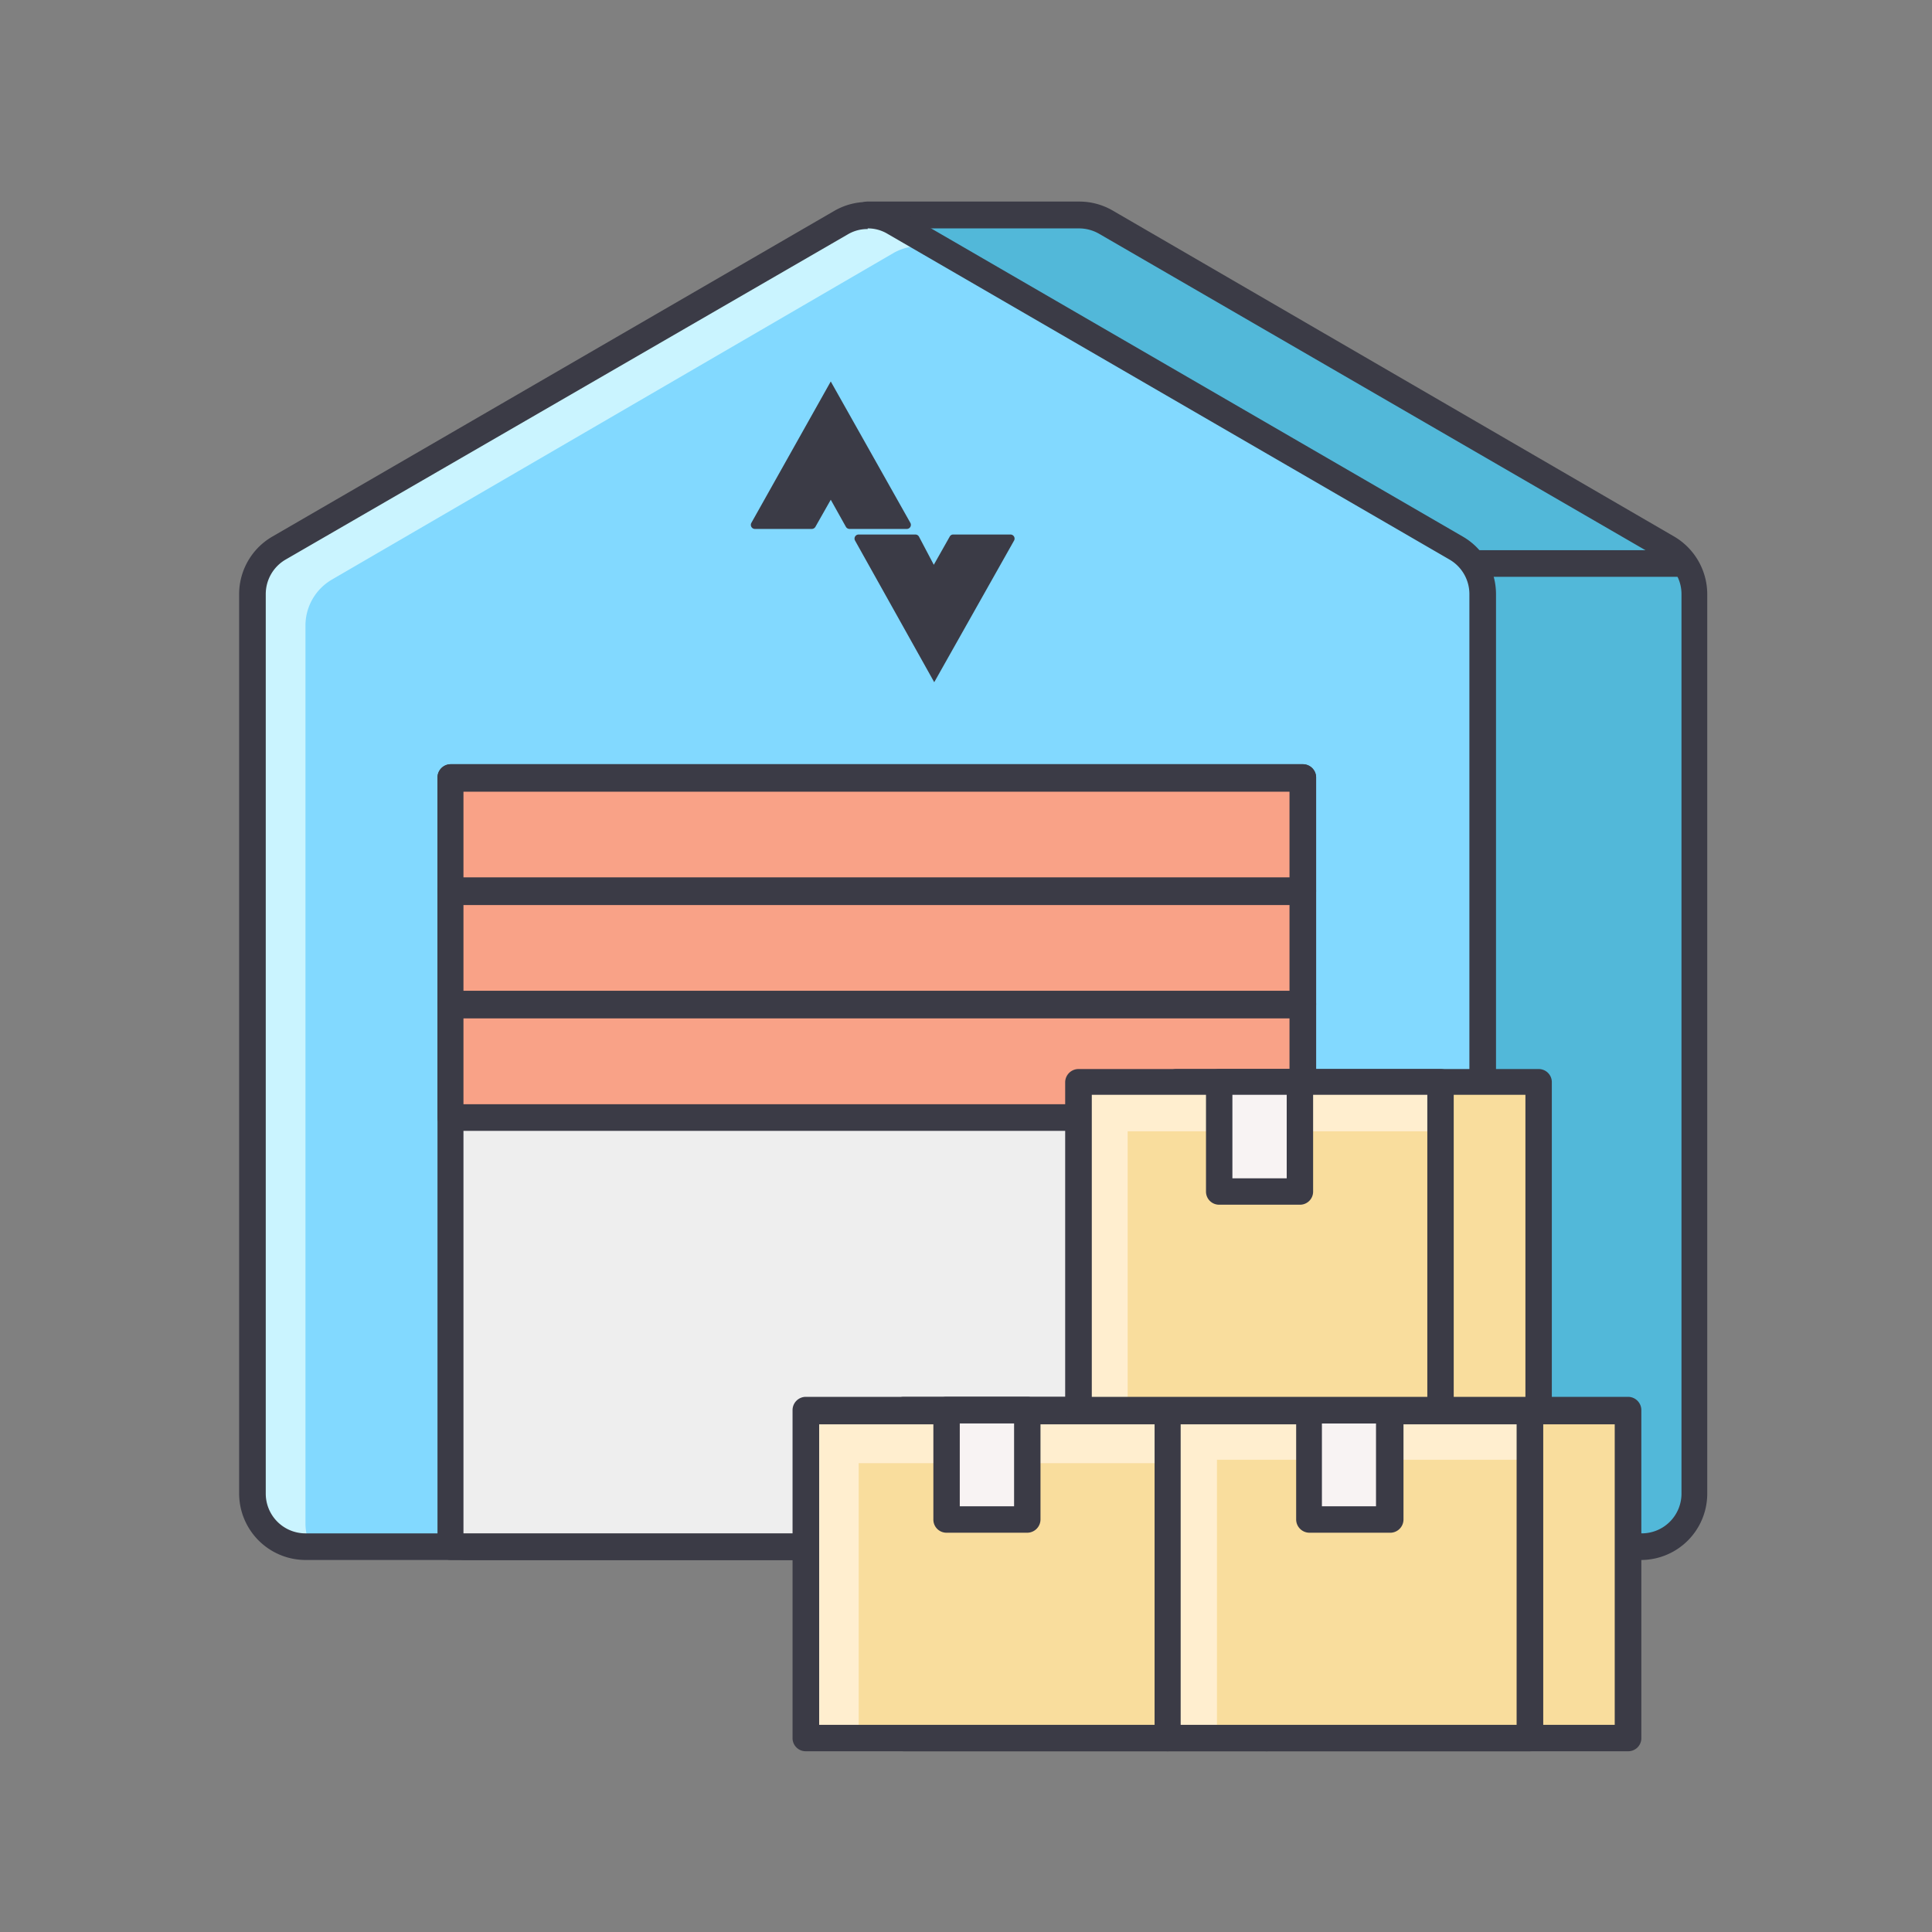 <svg viewBox="0 0 90 90" xmlns="http://www.w3.org/2000/svg"><rect x="0" y="0" width="90" height="90" fill="#808080" stroke="none"/><path d="m76.48 72.05h-54.84v-45.8l18.78-11.25v-5h9.85a2.43 2.43 0 0 1 1.24.34l26.21 15.2a2.46 2.46 0 0 1 1.28 2.13v41.91a2.48 2.48 0 0 1 -2.52 2.47z" fill="#52b8d9"/><path d="m76.48 72.67h-54.84a.62.62 0 0 1 -.62-.62v-45.8a.6.6 0 0 1 .3-.53l18.48-11.09v-4.63a.61.61 0 0 1 .62-.61h9.85a3.1 3.1 0 0 1 1.55.41l26.18 15.2a3.12 3.12 0 0 1 1.53 2.67v41.91a3.09 3.09 0 0 1 -3.05 3.09zm-54.23-1.24h54.23a1.85 1.85 0 0 0 1.85-1.85v-41.91a1.86 1.86 0 0 0 -.92-1.6l-26.21-15.18a1.88 1.88 0 0 0 -.93-.25h-9.27v4.36a.6.6 0 0 1 -.3.53l-18.45 11.07z" fill="#3b3b46"/><path d="m66.6 72.05h-52.37a2.47 2.47 0 0 1 -2.47-2.47v-41.91a2.46 2.46 0 0 1 1.24-2.13l26.18-15.18a2.43 2.43 0 0 1 2.47 0l26.19 15.18a2.46 2.46 0 0 1 1.23 2.13v41.91a2.48 2.48 0 0 1 -2.47 2.47z" fill="#82d9ff"/><path d="m14.23 71v-41.91a2.48 2.48 0 0 1 1.23-2.09l26.19-15.23a2.46 2.46 0 0 1 2.37 0l-2.37-1.37a2.43 2.43 0 0 0 -2.47 0l-26.18 15.14a2.46 2.46 0 0 0 -1.23 2.13v41.91a2.48 2.48 0 0 0 2.47 2.47h.24a2.49 2.49 0 0 1 -.25-1.05z" fill="#caf4ff"/><path d="m66.6 72.67h-52.37a3.1 3.1 0 0 1 -3.09-3.09v-41.91a3.1 3.1 0 0 1 1.54-2.67l26.19-15.18a3.1 3.1 0 0 1 3.09 0l26.19 15.18a3.1 3.1 0 0 1 1.54 2.67v41.91a3.1 3.1 0 0 1 -3.09 3.09zm-26.18-62a1.78 1.78 0 0 0 -.93.25l-26.19 15.15a1.86 1.86 0 0 0 -.92 1.6v41.91a1.85 1.85 0 0 0 1.85 1.85h52.37a1.85 1.85 0 0 0 1.85-1.85v-41.91a1.86 1.86 0 0 0 -.92-1.6l-26.19-15.18a1.77 1.77 0 0 0 -.92-.25z" fill="#3b3b46"/><path d="m21 36.22h39.69v35.83h-39.69z" fill="#eee"/><path d="m60.69 72.67h-39.69a.62.62 0 0 1 -.62-.62v-35.83a.62.62 0 0 1 .62-.62h39.69a.62.62 0 0 1 .62.62v35.83a.62.62 0 0 1 -.62.62zm-39.1-1.24h38.48v-34.6h-38.48z" fill="#3b3b46"/><path d="m68.61 25.63h9.88v1.24h-9.88z" fill="#3b3b46"/><path d="m21 36.22h39.69v5.28h-39.69z" fill="#f9a287"/><path d="m21 41.5h39.69v5.28h-39.69z" fill="#f9a287"/><path d="m21 46.78h39.69v5.28h-39.69z" fill="#f9a287"/><g fill="#3b3b46"><path d="m60.69 42.11h-39.69a.61.61 0 0 1 -.62-.61v-5.28a.62.62 0 0 1 .62-.62h39.69a.62.62 0 0 1 .62.62v5.28a.61.61 0 0 1 -.62.61zm-39.1-1.23h38.48v-4h-38.48z"/><path d="m60.69 47.39h-39.69a.61.61 0 0 1 -.62-.61v-5.28a.62.62 0 0 1 .62-.62h39.69a.62.62 0 0 1 .62.62v5.28a.61.61 0 0 1 -.62.61zm-39.1-1.23h38.48v-4h-38.48z"/><path d="m60.69 52.68h-39.69a.62.62 0 0 1 -.62-.62v-5.28a.62.62 0 0 1 .62-.62h39.69a.62.62 0 0 1 .62.62v5.28a.62.62 0 0 1 -.62.62zm-39.1-1.24h38.48v-4h-38.48z"/></g><path d="m42.11 65.69h16.89v15.31h-16.89z" fill="#f9dd9d"/><path d="m59 81.58h-16.89a.61.61 0 0 1 -.62-.61v-15.28a.62.62 0 0 1 .62-.62h16.89a.61.61 0 0 1 .61.62v15.31a.61.61 0 0 1 -.61.58zm-16.27-1.23h15.63v-14h-15.63z" fill="#3b3b46"/><path d="m37.54 65.69h16.87v15.31h-16.87z" fill="#f9dd9d"/><path d="m40 68.16h14.4v-2.47h-16.86v15.31h2.46z" fill="#ffeecf"/><path d="m54.41 81.58h-16.87a.61.61 0 0 1 -.62-.61v-15.28a.62.62 0 0 1 .62-.62h16.87a.61.61 0 0 1 .61.62v15.31a.61.61 0 0 1 -.61.58zm-16.25-1.23h15.63v-14h-15.63z" fill="#3b3b46"/><path d="m44.09 65.69h3.76v5.09h-3.76z" fill="#f8f3f3"/><path d="m47.85 71.4h-3.76a.61.61 0 0 1 -.61-.62v-5.09a.61.61 0 0 1 .61-.62h3.76a.62.62 0 0 1 .62.62v5.09a.62.62 0 0 1 -.62.62zm-3.14-1.23h2.53v-3.86h-2.53z" fill="#3b3b46"/><path d="m59 65.69h16.84v15.31h-16.84z" fill="#f9dd9d"/><path d="m75.84 81.58h-16.84a.61.61 0 0 1 -.61-.61v-15.28a.61.61 0 0 1 .61-.62h16.84a.62.62 0 0 1 .62.62v15.31a.61.61 0 0 1 -.62.58zm-16.25-1.23h15.63v-14h-15.63z" fill="#3b3b46"/><path d="m54.41 65.69h16.86v15.31h-16.86z" fill="#f9dd9d"/><path d="m56.69 68h14.58v-2.31h-16.86v15.31h2.28z" fill="#ffeecf"/><path d="m71.27 81.58h-16.86a.61.61 0 0 1 -.62-.61v-15.28a.62.62 0 0 1 .62-.62h16.86a.62.62 0 0 1 .62.62v15.31a.61.61 0 0 1 -.62.58zm-16.27-1.23h15.65v-14h-15.65z" fill="#3b3b46"/><path d="m61 65.69h3.76v5.09h-3.76z" fill="#f8f3f3"/><path d="m64.72 71.4h-3.72a.62.62 0 0 1 -.62-.62v-5.09a.62.62 0 0 1 .62-.62h3.76a.62.62 0 0 1 .62.62v5.09a.62.62 0 0 1 -.66.62zm-3.14-1.23h2.52v-3.86h-2.52z" fill="#3b3b46"/><path d="m54.81 50.42h16.87v15.27h-16.87z" fill="#f9dd9d"/><path d="m71.68 66.31h-16.87a.62.62 0 0 1 -.62-.62v-15.27a.62.62 0 0 1 .62-.62h16.87a.61.61 0 0 1 .61.62v15.27a.61.61 0 0 1 -.61.62zm-16.25-1.24h15.63v-14.07h-15.63z" fill="#3b3b46"/><path d="m50.24 50.42h16.87v15.27h-16.87z" fill="#f9dd9d"/><path d="m52.53 52.7h14.58v-2.28h-16.87v15.27h2.29z" fill="#ffeecf"/><path d="m67.11 66.31h-16.87a.62.62 0 0 1 -.62-.62v-15.27a.62.62 0 0 1 .62-.62h16.87a.61.61 0 0 1 .61.62v15.27a.61.61 0 0 1 -.61.62zm-16.25-1.24h15.63v-14.07h-15.63z" fill="#3b3b46"/><path d="m56.8 50.42h3.76v5.09h-3.76z" fill="#f8f3f3"/><path d="m60.55 56.12h-3.75a.61.61 0 0 1 -.62-.61v-5.09a.61.61 0 0 1 .62-.62h3.75a.61.61 0 0 1 .62.62v5.09a.61.61 0 0 1 -.62.61zm-3.14-1.23h2.53v-3.89h-2.53z" fill="#3b3b46"/><path d="m43.5 26.31.74-1.31a.18.18 0 0 1 .16-.1h2.67a.19.19 0 0 1 .17.28l-3.72 6.6-3.69-6.6a.19.19 0 0 1 .17-.28h2.64a.19.19 0 0 1 .17.1z" fill="#3b3b46"/><path d="m38.7 23.28.71 1.27a.2.2 0 0 0 .17.09h2.67a.19.19 0 0 0 .16-.28l-3.71-6.59-3.7 6.59a.19.19 0 0 0 .16.28h2.65a.2.2 0 0 0 .17-.09z" fill="#3b3b46"/></svg>